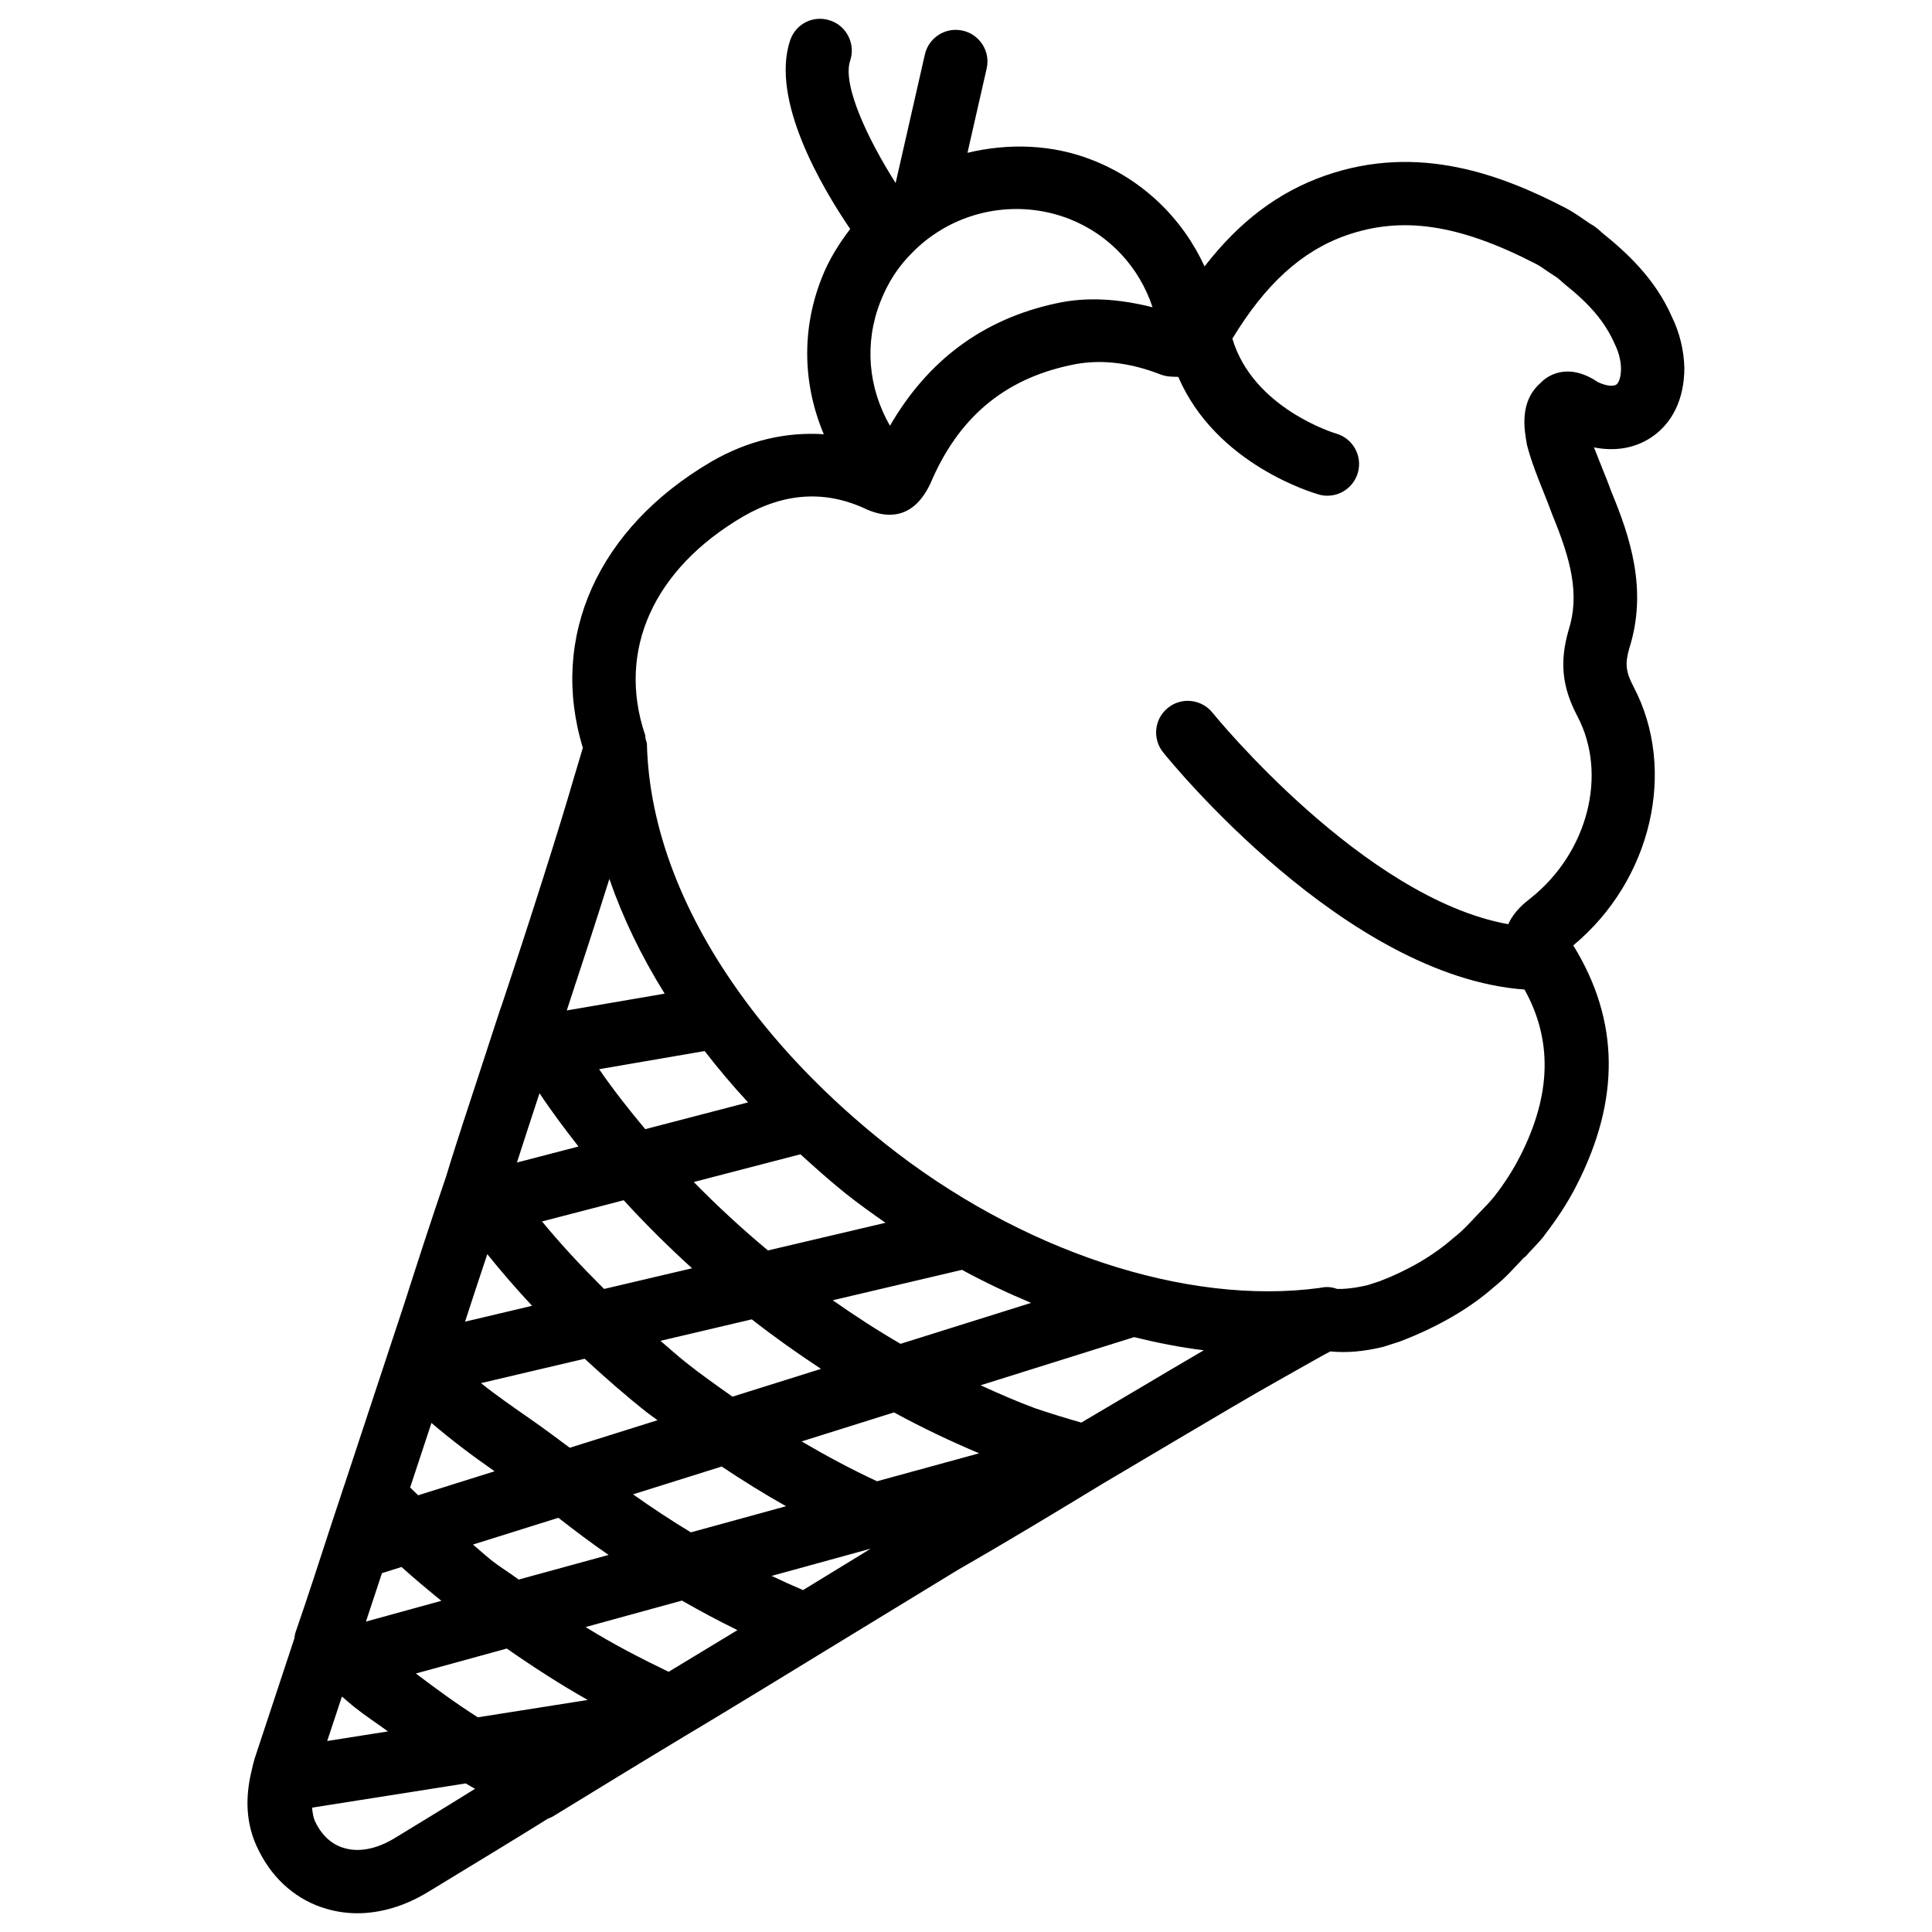 <?xml version="1.0" encoding="UTF-8"?>
<!-- Uploaded to: ICON Repo, www.svgrepo.com, Generator: ICON Repo Mixer Tools -->
<svg width="800px" height="800px" version="1.1" viewBox="144 144 512 512" xmlns="http://www.w3.org/2000/svg">
 <defs>
  <clipPath id="a">
   <path d="m209 148.09h382v503.81h-382z"/>
  </clipPath>
 </defs>
 <g clip-path="url(#a)">
  <path d="m576.9 325.96c-2.078-3.926-2.266-6.047-1.156-10.035 5.016-15.66 0.148-29.871-4.703-41.586-0.777-2.141-1.617-4.281-2.5-6.422-0.715-1.805-1.449-3.633-2.121-5.352 5.606 1.113 10.852 0.23 15.199-2.664 5.625-3.758 8.734-10.223 8.754-18.367-0.105-4.723-1.301-9.508-3.254-13.457-4.492-10.371-12.406-17.445-18.43-22.293-0.82-0.754-2.078-1.891-3.066-2.352l-1.828-1.238c-1.66-1.156-3.336-2.289-5.144-3.211-16.5-8.5-38.605-17.129-63.418-8.461-12.387 4.324-22.734 12.113-32.012 24.078-5.816-12.637-16.246-22.922-29.809-28.215-10.578-4.156-22.125-4.492-33.02-1.891l5.082-22.316c1.051-4.512-1.805-9.027-6.32-10.055-4.555-1.027-9.027 1.805-10.055 6.32l-7.746 34.051c-7.242-11.379-14.211-25.945-12.051-32.41 1.469-4.387-0.883-9.172-5.269-10.645-4.512-1.531-9.172 0.883-10.645 5.269-5.258 15.801 8.406 38.938 15.922 49.977-3.023 3.969-5.711 8.23-7.598 13.121-5.375 13.688-4.914 28.215 0.605 41.27-9.949-0.648-20.004 1.598-29.766 7.242-30.125 17.613-43.055 46.52-34.09 75.844-0.297 1.031-0.695 2.352-1.156 3.906l-1.051 3.504c-3.906 13.539-11.629 37.828-19.312 60.879-0.02 0.062-0.043 0.125-0.062 0.188-0.105 0.211-0.168 0.418-0.25 0.629l-5.793 17.738c-2.832 8.586-5.414 16.48-7.535 23.258l-1.094 3.57c-3.82 11.168-7.43 22.316-11.043 33.586l-15.766 47.734c-0.043 0.105-0.062 0.211-0.105 0.293l-3.758 11.355c-3 9.195-5.984 18.473-9.109 27.48-0.23 0.629-0.355 1.281-0.418 1.93l-10.516 31.805c-0.336 1.09-0.629 2.371-0.902 3.652-0.02 0.062-0.043 0.148-0.062 0.211-1.301 5.836-1.805 13.246 2.203 20.844 3.82 7.559 10.141 12.953 17.844 15.156 2.625 0.754 5.352 1.156 8.102 1.156 6.172 0 12.574-1.891 18.598-5.543l8.145-4.953c7.41-4.492 15.449-9.383 23.742-14.547 0.566-0.211 1.133-0.461 1.66-0.797 11.168-6.844 22.82-13.98 34.953-21.285 7.305-4.344 14.527-8.773 21.832-13.203l14.402-8.797c0.062-0.043 0.105-0.062 0.168-0.105l35.812-21.852c13.434-7.703 26.324-15.512 37.953-22.586l18.41-10.914c11.504-6.801 21.328-12.637 28.906-16.879l4.492-2.539c3.969-2.227 6.949-3.945 8.797-4.891 4.387 0.418 8.859 0.043 14.043-1.219l4.262-1.363c10.055-3.82 18.641-8.797 25.086-14.504 2.898-2.246 5.352-5.082 7.894-7.746 0.125-0.105 0.293-0.148 0.398-0.273 0.355-0.355 0.652-0.734 0.988-1.09 1.281-1.406 2.644-2.731 3.84-4.242 0.02-0.043 0.062-0.062 0.105-0.105 0.062-0.062 0.062-0.148 0.105-0.211 3.168-4.113 6.129-8.48 8.586-13.352 11.484-22.523 11.441-43.453-0.922-63.5 20.73-17.195 27.617-46.457 15.965-68.582zm-149.57-123.96c10.789 4.219 18.641 12.93 22.105 23.426-8.691-2.184-17.277-2.875-25.566-1.027-19.5 4.199-34.051 15.219-44.02 32.434-5.773-10.055-6.863-21.875-2.519-32.914 1.973-5.059 4.785-9.383 8.461-12.992 2.246-2.289 4.492-4.074 7.262-5.793 10.281-6.344 23.066-7.496 34.277-3.133zm-121.84 174.93c3.547 10.266 8.438 20.426 14.652 30.398l-25.945 4.449c4.008-12.113 7.914-24.121 11.293-34.848zm51.324 188.46c-2.789-1.195-5.562-2.434-8.332-3.758l26.281-7.223zm-86.191 33.715c-5.606-3.57-11.043-7.535-16.414-11.609l24.098-6.613c7.094 4.953 14.211 9.531 21.453 13.625zm56.781-119-23.32 5.481c-5.793-5.773-11.355-11.691-16.438-17.887l21.645-5.625c5.644 6.191 11.691 12.195 18.113 18.031zm-12.195 38.016c0.988 0.797 2.035 1.469 3.043 2.246l-23.258 7.305c-3.504-2.602-7.055-5.269-10.453-7.621-4.703-3.273-9.09-6.32-13.078-9.508l27.48-6.465c5.223 4.828 10.598 9.551 16.266 14.043zm-34.215-66.043c1.742-5.457 3.672-11.316 5.793-17.781l0.188-0.586c3.168 4.785 6.695 9.469 10.328 14.129zm-7.852 24.289c3.758 4.68 7.727 9.238 11.859 13.688l-17.758 4.199c1.91-5.941 3.926-11.926 5.898-17.887zm1.824 57.457c0.043 0.02 0.082 0.062 0.105 0.082l-20.258 6.359c-0.715-0.691-1.426-1.363-2.121-2.059l5.648-17.109c5.289 4.516 10.789 8.672 16.625 12.727zm-40.348 59.785c1.195 0.988 2.309 2.016 3.547 2.981 2.832 2.246 5.773 4.137 8.648 6.254l-16.102 2.539zm6.363-19.879c1.426-4.262 2.832-8.523 4.242-12.824l5.184-1.637c3.379 3.043 6.949 6.023 10.559 8.965zm33.145-16.332c-1.66-1.324-3.168-2.731-4.785-4.074l22.629-7.094c4.367 3.402 8.773 6.738 13.309 9.844l-23.824 6.527c-2.414-1.805-4.914-3.273-7.328-5.203zm37.641-17.383 23.488-7.367c5.625 3.738 11.316 7.305 17.066 10.516l-25.234 6.926c-5.203-3.148-10.305-6.504-15.32-10.074zm64.656-3.465c-6.695-3.106-13.371-6.676-19.984-10.559l24.477-7.684c7.453 4.051 14.969 7.641 22.566 10.832zm-38.312-22.418c-4.176-2.961-8.375-5.898-12.449-9.152-2.289-1.828-4.43-3.777-6.633-5.648l24.203-5.688c5.961 4.66 12.09 9.004 18.348 13.121zm26.578-25.547 34.238-8.062c6.023 3.273 12.156 6.172 18.324 8.754l-34.594 10.852c-6.09-3.523-12.07-7.41-17.969-11.543zm-17.172-13.203c-6.992-5.816-13.52-11.883-19.668-18.137l28.277-7.348c3.863 3.504 7.727 6.992 11.922 10.348 3.465 2.75 7.031 5.312 10.621 7.809zm-32.52-32.141c-4.367-5.227-8.523-10.496-12.219-15.891l27.961-4.809c3.57 4.617 7.391 9.152 11.504 13.602zm-58.312 182.95-8.164 4.977c-4.641 2.812-9.34 3.777-13.328 2.582-3.168-0.922-5.75-3.168-7.516-6.695-0.652-1.219-0.82-2.602-0.988-4.008l40.723-6.422c0.82 0.504 1.637 0.945 2.477 1.426-4.43 2.746-9.09 5.644-13.203 8.141zm64.508-39.148c-7.367-3.547-14.715-7.328-22-11.859l25.527-7.012c4.871 2.793 9.781 5.414 14.715 7.828l-0.586 0.355c-5.902 3.57-11.758 7.137-17.656 10.688zm124.57-75.027-15.199 8.984c-4.074-1.156-8.207-2.434-12.195-3.777-4.828-1.785-9.676-3.906-14.504-6.109l40.684-12.762c6.215 1.531 12.363 2.731 18.473 3.484-5.25 3.062-10.941 6.422-17.258 10.18zm103.89-130c-1.469 1.133-4.41 3.441-5.941 6.906-38.414-6.863-77.965-55.523-78.383-56.047-2.898-3.609-8.23-4.199-11.797-1.301-3.633 2.898-4.199 8.188-1.301 11.797 2.035 2.519 48.281 59.406 95.785 62.871 7.348 13.246 7.223 27.688-1.156 44.145l-0.02 0.02c-1.996 3.945-4.305 7.41-6.844 10.684-1.195 1.492-2.434 2.75-4.156 4.512-2.121 2.227-4.113 4.512-6.633 6.445-5.332 4.703-12.176 8.668-19.566 11.484l-3.148 1.027c-3.926 0.945-6.758 1.07-8.125 1.027-1.617-0.586-2.981-0.629-4.617-0.273-35.414 4.785-79.539-9.824-115.25-38.27-14.82-11.82-27.289-24.664-37.156-38.059-0.062-0.105-0.125-0.188-0.188-0.273-16.102-21.914-25.168-45.195-25.715-67.512-0.004-0.473-0.254-0.957-0.379-1.461-0.062-0.336 0-0.715-0.105-0.988-7.539-22.336 2.203-43.977 26.027-57.895 10.98-6.34 21.914-7.012 32.77-1.828 5.144 2.227 12.176 2.898 16.793-6.844 7.328-17.34 19.375-27.582 36.926-31.363 7.496-1.723 15.574-0.922 24.227 2.477 1.762 0.609 3.106 0.523 4.555 0.586 10.035 23.344 36.062 30.836 37.324 31.195 0.734 0.211 1.469 0.293 2.203 0.293 3.672 0 7.031-2.434 8.082-6.152 1.238-4.449-1.363-9.07-5.816-10.328-0.23-0.062-21.98-6.613-27.457-25.148 8.691-14.336 18.324-23.219 30.188-27.375 14.84-5.184 29.871-2.938 50.191 7.535 1.156 0.586 2.184 1.344 3.254 2.078l2.625 1.742 1.867 1.637c6.676 5.312 10.684 10.055 13.203 15.809 1.051 2.098 1.637 4.449 1.66 6.488 0 2.539-0.672 3.906-1.258 4.281-0.652 0.441-2.394 0.484-4.828-0.652-8.355-5.648-13.832-1.344-15.219 0.188-5.668 4.953-4.367 12.258-3.609 16.457 1.09 4.199 2.688 8.25 4.305 12.258 0.777 1.953 1.555 3.883 2.394 6.191 4.914 11.922 7.367 21.18 4.305 30.691-2.394 8.398-1.723 14.969 2.352 22.734 8.117 15.379 2.785 36.141-12.371 48.211z"/>
 </g>
</svg>